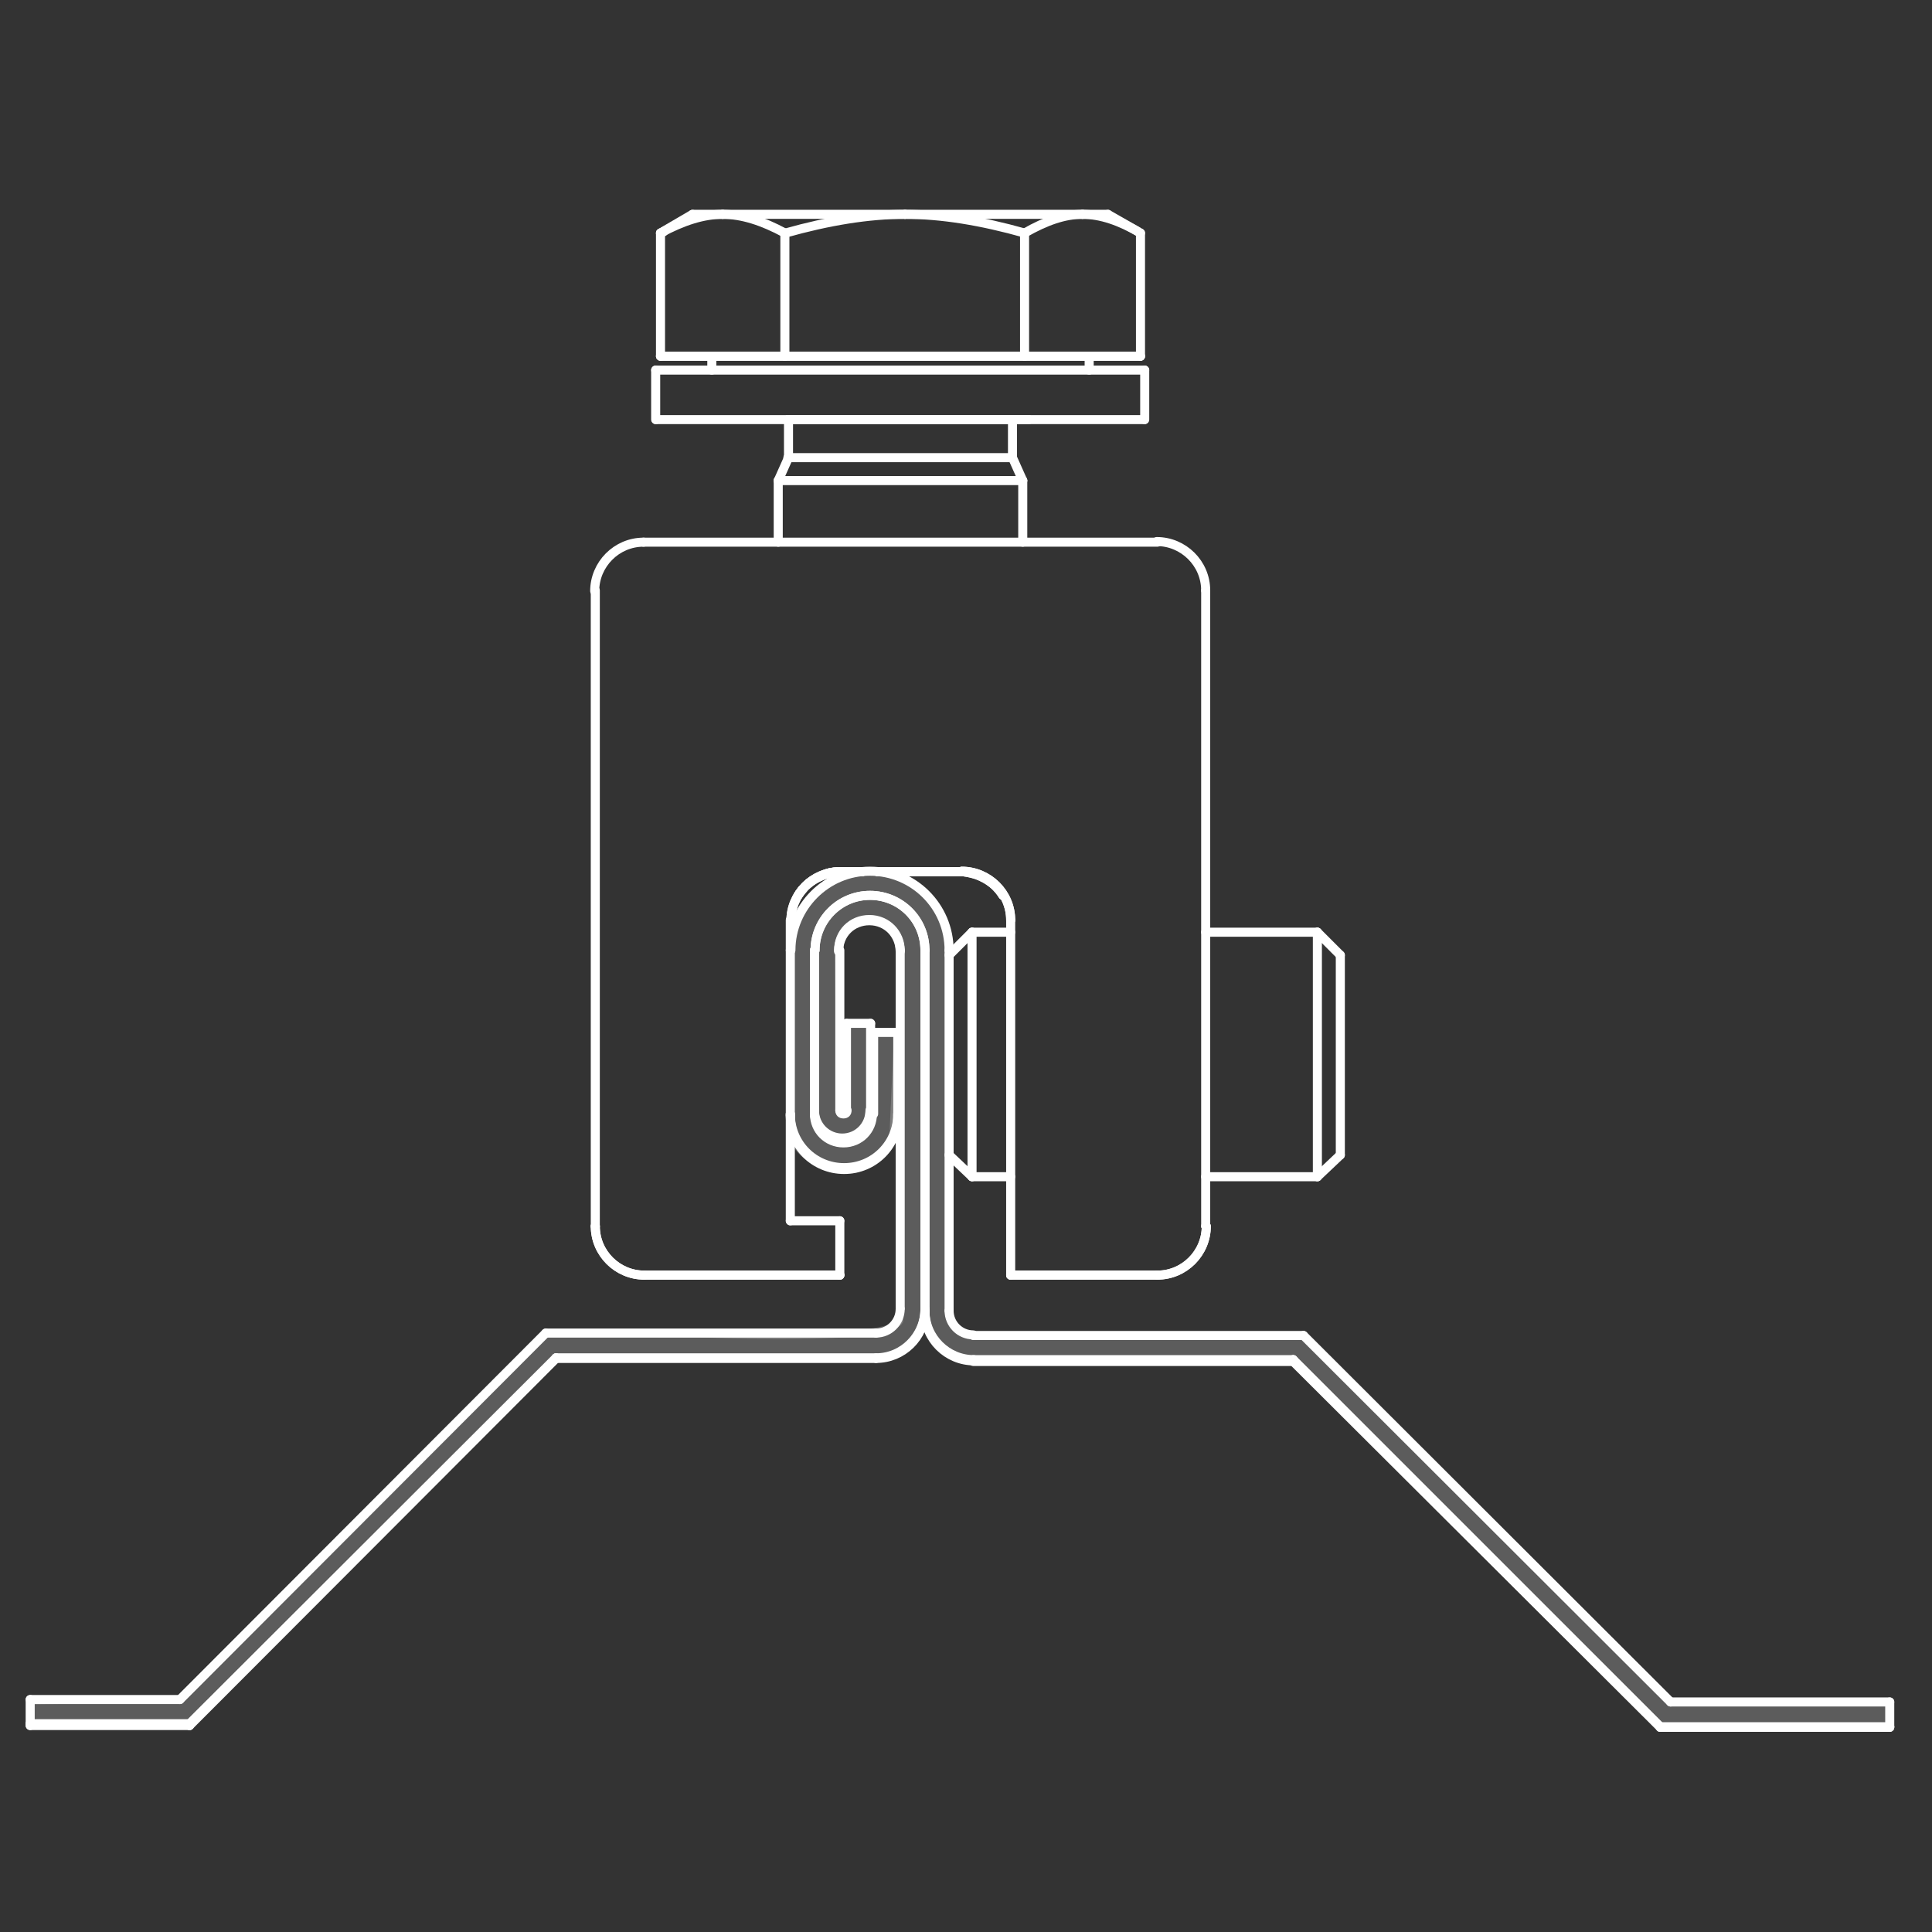 <?xml version="1.0" encoding="utf-8"?>
<!-- Generator: Adobe Illustrator 24.0.0, SVG Export Plug-In . SVG Version: 6.00 Build 0)  -->
<svg version="1.1" id="Layer_1" xmlns="http://www.w3.org/2000/svg" xmlns:xlink="http://www.w3.org/1999/xlink" x="0px" y="0px"
	 viewBox="0 0 320 320" style="enable-background:new 0 0 320 320;" xml:space="preserve">
<rect x="0" y="0" width="320" height="320" fill="#333333" stroke="none"/>
<style type="text/css">
	.st0{opacity:0.2;fill:#FFFFFF;stroke:#FFFFFF;stroke-miterlimit:10;}
	.st1{fill:none;stroke:#FFFFFF;stroke-width:1.5;stroke-linecap:round;stroke-linejoin:round;stroke-miterlimit:10;}
</style>
<path class="st0" d="M5,285.8v-4l24.8-0.3l60.6-60.7L116,221c0,0,31.1,1.5,33.1-2.2l-0.1-61.2c0,0-0.8-5.3-5.1-5.1
	c0,0-5.1,0-5.1,5.1l0.1,11.9h3.2h2l0.5,1.5h4l-0.8,17.5c0,0-3.9,6.4-8.1,5.2c0,0-7.6-0.3-8.8-6.4l-0.1-32.9c0,0,4-10.3,13.2-10.1
	c0,0,13.6,0.1,13.1,13.9v58.9c0,0,0,4.1,4,4.1h54.7l60.8,60.7H313v4.2h-38l-60.8-60.6h-53c0,0-6.5-0.5-8-6.4c0,0-2.8,6.4-8.1,5.9
	h-53l-60.7,60.8H5z"/>
<g>
	<line class="st1" x1="5" y1="285.8" x2="31.4" y2="285.8"/>
	<line class="st1" x1="31.4" y1="285.5" x2="31.4" y2="285.8"/>
	<line class="st1" x1="31.4" y1="285.5" x2="5" y2="285.5"/>
	<path class="st1" d="M149.1,157.6c0-2.8-2.2-5.1-5.1-5.1s-5.1,2.2-5.1,5.1"/>
	<path class="st1" d="M134.9,184.2c0,2.6,2.1,4.6,4.6,4.6c2.6,0,4.6-2.1,4.6-4.6"/>
	<line class="st1" x1="92.1" y1="225" x2="145.1" y2="225"/>
	<line class="st1" x1="31.4" y1="285.8" x2="92.1" y2="225"/>
	<line class="st1" x1="153.2" y1="157.4" x2="153.2" y2="216.7"/>
	<line class="st1" x1="149.1" y1="216.7" x2="149.1" y2="157.4"/>
	<line class="st1" x1="5" y1="281.5" x2="29.8" y2="281.5"/>
	<line class="st1" x1="29.8" y1="281.5" x2="90.4" y2="220.8"/>
	<line class="st1" x1="90.4" y1="220.8" x2="145.1" y2="220.8"/>
	<path class="st1" d="M149.1,157.4c0-2.8-2.2-5.1-5.1-5.1s-5.1,2.2-5.1,5.1"/>
	<line class="st1" x1="139.1" y1="157.4" x2="139.1" y2="183.9"/>
	<path class="st1" d="M139.1,183.9c0,0.4,0.2,0.6,0.6,0.6s0.6-0.2,0.6-0.6"/>
	<line class="st1" x1="140.2" y1="183.9" x2="140.2" y2="169.5"/>
	<line class="st1" x1="140.2" y1="169.5" x2="144.2" y2="169.5"/>
	<line class="st1" x1="144.2" y1="169.5" x2="144.2" y2="183.9"/>
	<line class="st1" x1="144.2" y1="183.9" x2="144.2" y2="184.2"/>
	<path class="st1" d="M134.9,183.9c0,2.6,2.1,4.6,4.6,4.6c2.6,0,4.6-2.1,4.6-4.6"/>
	<line class="st1" x1="134.9" y1="183.9" x2="134.9" y2="184.2"/>
	<line class="st1" x1="134.9" y1="183.9" x2="134.9" y2="157.4"/>
	<path class="st1" d="M153.2,157.4c0-5.1-4.1-9.1-9.1-9.1c-5.1,0-9.1,4.1-9.1,9.1"/>
	<line class="st1" x1="145.1" y1="224.9" x2="92.1" y2="224.9"/>
	<line class="st1" x1="92.1" y1="224.9" x2="92.1" y2="225"/>
	<line class="st1" x1="92.1" y1="224.9" x2="31.4" y2="285.5"/>
	<path class="st1" d="M145.1,225c4.4,0,8-3.5,8.1-7.9"/>
	<path class="st1" d="M145.1,224.9c4.5,0,8.1-3.7,8.1-8.1"/>
	<path class="st1" d="M145.1,220.8c2.2,0,4-1.8,4-4"/>
	<line class="st1" x1="276.7" y1="281.9" x2="313" y2="281.9"/>
	<line class="st1" x1="275" y1="286.1" x2="313" y2="286.1"/>
	<line class="st1" x1="214.2" y1="225.5" x2="275" y2="286.1"/>
	<line class="st1" x1="161.2" y1="225.5" x2="214.2" y2="225.5"/>
	<path class="st1" d="M134.9,157.5v0.1"/>
	<path class="st1" d="M130.9,184.8c0,5,4,8.9,8.9,8.9c5,0,8.9-4,8.9-8.9"/>
	<line class="st1" x1="157.2" y1="157.4" x2="157.2" y2="217.1"/>
	<line class="st1" x1="214.2" y1="225.2" x2="214.2" y2="225.5"/>
	<line class="st1" x1="214.2" y1="225.2" x2="161.2" y2="225.2"/>
	<line class="st1" x1="215.9" y1="221.2" x2="276.7" y2="281.9"/>
	<line class="st1" x1="313" y1="286" x2="275" y2="286"/>
	<line class="st1" x1="275" y1="286" x2="275" y2="286.1"/>
	<line class="st1" x1="275" y1="286" x2="214.2" y2="225.2"/>
	<line class="st1" x1="153.2" y1="217.1" x2="153.2" y2="157.4"/>
	<path class="st1" d="M153.2,157.4c0-5.1-4.1-9.1-9.1-9.1s-9.1,4.1-9.1,9.1"/>
	<line class="st1" x1="134.9" y1="157.4" x2="134.9" y2="184.5"/>
	<path class="st1" d="M134.9,184.5c0,2.7,2.1,4.8,4.8,4.8s4.8-2.1,4.8-4.8"/>
	<line class="st1" x1="144.7" y1="184.5" x2="144.7" y2="171"/>
	<line class="st1" x1="144.7" y1="171" x2="148.7" y2="171"/>
	<line class="st1" x1="148.7" y1="171" x2="148.7" y2="184.5"/>
	<line class="st1" x1="148.7" y1="184.5" x2="148.7" y2="184.8"/>
	<path class="st1" d="M130.9,184.5c0,5,4,8.9,8.9,8.9c5,0,8.9-4,8.9-8.9"/>
	<line class="st1" x1="130.9" y1="184.5" x2="130.9" y2="184.7"/>
	<line class="st1" x1="130.9" y1="184.5" x2="130.9" y2="157.4"/>
	<path class="st1" d="M157.2,157.4c0-7.3-5.9-13.1-13.1-13.1s-13.1,5.9-13.1,13.1"/>
	<line class="st1" x1="161.2" y1="221.2" x2="215.9" y2="221.2"/>
	<path class="st1" d="M153.2,217.3c0,4.5,3.7,8.1,8.1,8.1"/>
	<path class="st1" d="M157.2,217.1c0,2.2,1.8,4,4,4"/>
	<path class="st1" d="M153.2,217.1c0,4.5,3.7,8.1,8.1,8.1"/>
	<line class="st1" x1="153.2" y1="217.1" x2="153.2" y2="217.3"/>
	<path class="st1" d="M139.1,144.4c-0.1,0-0.2,0-0.4,0c-0.8,0-1.7,0.2-2.2,0.5c-1.3,0.5-2.5,1.2-3.2,2c-0.7,0.7-1.1,1.4-1.1,1.4
		s0.4-0.7,1.1-1.4c0.7-0.7,1.8-1.5,3.2-2c0.6-0.2,1.4-0.4,2.2-0.5C138.8,144.4,138.9,144.4,139.1,144.4"/>
	<path class="st1" d="M139.1,144.4c-4.5,0-8.1,3.7-8.1,8.1"/>
	<path class="st1" d="M139.1,144.4c-4.5,0-8.1,3.7-8.1,8.1"/>
	<path class="st1" d="M139.1,144.4c-0.1,0-0.2,0-0.4,0c-0.8,0-1.7,0.2-2.2,0.5c-1.3,0.5-2.5,1.2-3.2,2s-1.1,1.4-1.1,1.4
		s0.4-0.7,1.1-1.4c0.7-0.7,1.8-1.5,3.2-2c0.6-0.2,1.4-0.4,2.2-0.5C138.8,144.4,138.9,144.4,139.1,144.4"/>
	<path class="st1" d="M159.2,144.4c0.1,0,0.2,0,0.4,0c0.8,0,1.7,0.2,2.2,0.5c1.3,0.5,2.5,1.2,3.2,2c0.7,0.7,1.1,1.4,1.1,1.4
		s-0.4-0.7-1.1-1.4c-0.7-0.7-1.8-1.5-3.2-2c-0.6-0.2-1.4-0.4-2.2-0.5C159.5,144.4,159.4,144.4,159.2,144.4"/>
	<path class="st1" d="M167.4,152.4c0-4.5-3.7-8.1-8.1-8.1"/>
	<path class="st1" d="M167.4,152.4c0-4.5-3.7-8.1-8.1-8.1"/>
	<path class="st1" d="M159.2,144.4c0.1,0,0.2,0,0.4,0c0.8,0,1.7,0.2,2.2,0.5c1.3,0.5,2.5,1.2,3.2,2c0.7,0.7,1.1,1.4,1.1,1.4
		s-0.4-0.7-1.1-1.4c-0.7-0.7-1.8-1.5-3.2-2c-0.6-0.2-1.4-0.4-2.2-0.5C159.5,144.4,159.4,144.4,159.2,144.4"/>
	<path class="st1" d="M191.7,211.2c4.5,0,8.1-3.7,8.1-8.1"/>
	<path class="st1" d="M191.7,211.2c4.5,0,8.1-3.7,8.1-8.1"/>
	<line class="st1" x1="199.7" y1="203.1" x2="199.7" y2="203.1"/>
	<path class="st1" d="M98.6,203.1c0,4.5,3.7,8.1,8.1,8.1"/>
	<path class="st1" d="M98.6,203.1c0,4.5,3.7,8.1,8.1,8.1"/>
	<line class="st1" x1="98.6" y1="203.1" x2="98.6" y2="203.1"/>
	<path class="st1" d="M199.7,97.8c0-4.5-3.7-8.1-8.1-8.1"/>
	<path class="st1" d="M106.6,89.8c-4.5,0-8.1,3.7-8.1,8.1"/>
	<path class="st1" d="M142.6,144.4c-1.3,0-2.5,0-3.7,0"/>
	<path class="st1" d="M159.2,144.4c-3.9,0-9,0-13.7,0"/>
	<path class="st1" d="M145.5,144.4c4.8,0,9.8,0,13.8,0"/>
	<path class="st1" d="M139.1,144.4c1.2,0,2.4,0,3.7,0"/>
	<path class="st1" d="M145.5,144.4c4.8,0,9.8,0,13.7,0"/>
	<path class="st1" d="M139.1,144.4c1.1,0,2.4,0,3.5,0"/>
	<path class="st1" d="M142.7,144.4c-1.3,0-2.5,0-3.7,0"/>
	<path class="st1" d="M159.2,144.4c-3.9,0-9,0-13.8,0"/>
	<line class="st1" x1="159.2" y1="144.4" x2="145.5" y2="144.4"/>
	<line class="st1" x1="142.6" y1="144.4" x2="139.1" y2="144.4"/>
	<line class="st1" x1="139.1" y1="144.4" x2="142.7" y2="144.4"/>
	<line class="st1" x1="145.4" y1="144.4" x2="159.2" y2="144.4"/>
	<line class="st1" x1="167.4" y1="211.2" x2="167.4" y2="211.2"/>
	<line class="st1" x1="167.4" y1="152.4" x2="167.4" y2="211.2"/>
	<line class="st1" x1="199.7" y1="97.8" x2="199.7" y2="203.1"/>
	<line class="st1" x1="167.4" y1="211.2" x2="191.7" y2="211.2"/>
	<line class="st1" x1="106.6" y1="211.2" x2="139.1" y2="211.2"/>
	<line class="st1" x1="98.6" y1="203.1" x2="98.6" y2="97.8"/>
	<line class="st1" x1="106.6" y1="89.8" x2="191.7" y2="89.8"/>
	<line class="st1" x1="139.1" y1="211.2" x2="106.6" y2="211.2"/>
	<line class="st1" x1="139.1" y1="211.2" x2="139.1" y2="202.2"/>
	<line class="st1" x1="139.1" y1="202.2" x2="130.9" y2="202.2"/>
	<line class="st1" x1="130.9" y1="202.2" x2="130.9" y2="184.7"/>
	<line class="st1" x1="130.9" y1="157.4" x2="130.9" y2="152.4"/>
	<line class="st1" x1="191.7" y1="211.2" x2="167.4" y2="211.2"/>
	<line class="st1" x1="139.1" y1="211.2" x2="139.1" y2="211.2"/>
	<line class="st1" x1="161" y1="154.4" x2="161" y2="194.9"/>
	<line class="st1" x1="157.2" y1="158.2" x2="161" y2="154.4"/>
	<line class="st1" x1="157.2" y1="191.3" x2="161" y2="194.9"/>
	<line class="st1" x1="218.2" y1="194.9" x2="218.2" y2="154.4"/>
	<line class="st1" x1="222" y1="158.2" x2="222" y2="191.3"/>
	<line class="st1" x1="222" y1="191.3" x2="218.2" y2="194.9"/>
	<line class="st1" x1="222" y1="158.2" x2="218.2" y2="154.4"/>
	<line class="st1" x1="161" y1="154.4" x2="167.4" y2="154.4"/>
	<line class="st1" x1="199.7" y1="154.4" x2="218.2" y2="154.4"/>
	<line class="st1" x1="161" y1="194.9" x2="167.4" y2="194.9"/>
	<line class="st1" x1="199.7" y1="194.9" x2="218.2" y2="194.9"/>
	<path class="st1" d="M167.7,69.5c5.7,0,2,0-8.3,0s-23.2,0-28.9,0c-3.5,0-3.5,0,0,0"/>
	<path class="st1" d="M189.6,61.3c0,0-18.2,0-40.5,0s-40.5,0-40.5,0"/>
	<path class="st1" d="M167.7,69.5c19.8,0,27.6,0,17.3,0s-34.7,0-54.5,0s-27.6,0-17.3,0c3.9,0,9.9,0,17.3,0"/>
	<line class="st1" x1="108.6" y1="69.5" x2="108.6" y2="61.3"/>
	<line class="st1" x1="189.6" y1="69.5" x2="189.6" y2="61.3"/>
	<path class="st1" d="M169.4,79.6c0,0-9.1,0-20.3,0s-20.2,0-20.2,0"/>
	<path class="st1" d="M167.7,75.8c0,0-8.4,0-18.6,0c-10.3,0-18.6,0-18.6,0"/>
	<line class="st1" x1="169.4" y1="79.6" x2="169.4" y2="89.8"/>
	<line class="st1" x1="128.9" y1="79.6" x2="128.9" y2="89.8"/>
	<line class="st1" x1="180.4" y1="59" x2="180.4" y2="61.3"/>
	<line class="st1" x1="117.9" y1="59" x2="117.9" y2="61.3"/>
	<line class="st1" x1="167.7" y1="69.5" x2="167.7" y2="75.8"/>
	<line class="st1" x1="130.6" y1="69.5" x2="130.6" y2="75.8"/>
	<line class="st1" x1="167.7" y1="75.8" x2="169.4" y2="79.6"/>
	<line class="st1" x1="130.6" y1="75.8" x2="128.9" y2="79.6"/>
	<path class="st1" d="M188.9,38.6c-3.4-2-6.6-3.1-9.6-3.1"/>
	<path class="st1" d="M183.5,35.5c0,0-1.4,0-4.2,0"/>
	<path class="st1" d="M169.7,38.6c-7.1-2-13.7-3.1-19.8-3.1"/>
	<path class="st1" d="M179.3,35.5c-3,0-6.1,1.1-9.6,3.1"/>
	<path class="st1" d="M179.3,35.5c-5.9,0-17.1,0-29.4,0"/>
	<path class="st1" d="M119.7,35.5c-3.2,0-6.6,1.1-10.3,3.1"/>
	<path class="st1" d="M119.7,35.5c-3.3,0-5,0-5,0"/>
	<path class="st1" d="M109.4,38.6c0.1-0.1,0.4-0.2,0.5-0.2"/>
	<path class="st1" d="M130,38.6c-3.7-2-7.1-3.1-10.3-3.1"/>
	<path class="st1" d="M149.9,35.5c-6.1,0-12.7,1.1-19.8,3.1"/>
	<path class="st1" d="M149.9,35.5c-12.3,0-23.8,0-30.2,0"/>
	<line class="st1" x1="183.5" y1="35.5" x2="188.4" y2="38.3"/>
	<line class="st1" x1="114.7" y1="35.5" x2="109.9" y2="38.3"/>
	<line class="st1" x1="109.4" y1="59" x2="109.4" y2="38.6"/>
	<line class="st1" x1="130" y1="59" x2="109.4" y2="59"/>
	<line class="st1" x1="130" y1="59" x2="130" y2="38.6"/>
	<line class="st1" x1="109.4" y1="59" x2="117.9" y2="59"/>
	<line class="st1" x1="180.4" y1="59" x2="188.9" y2="59"/>
	<line class="st1" x1="188.9" y1="59" x2="169.7" y2="59"/>
	<line class="st1" x1="169.7" y1="59" x2="130" y2="59"/>
	<path class="st1" d="M180.4,59c0,0-13.9,0-31.2,0C132,59,118,59,118,59"/>
	<line class="st1" x1="188.9" y1="59" x2="188.9" y2="38.6"/>
	<line class="st1" x1="169.7" y1="59" x2="169.7" y2="38.6"/>
	<line class="st1" x1="5" y1="285.8" x2="5" y2="285.5"/>
	<line class="st1" x1="5" y1="285.5" x2="5" y2="281.5"/>
	<line class="st1" x1="313" y1="281.9" x2="313" y2="286"/>
	<line class="st1" x1="313" y1="286" x2="313" y2="286.1"/>
</g>
</svg>
